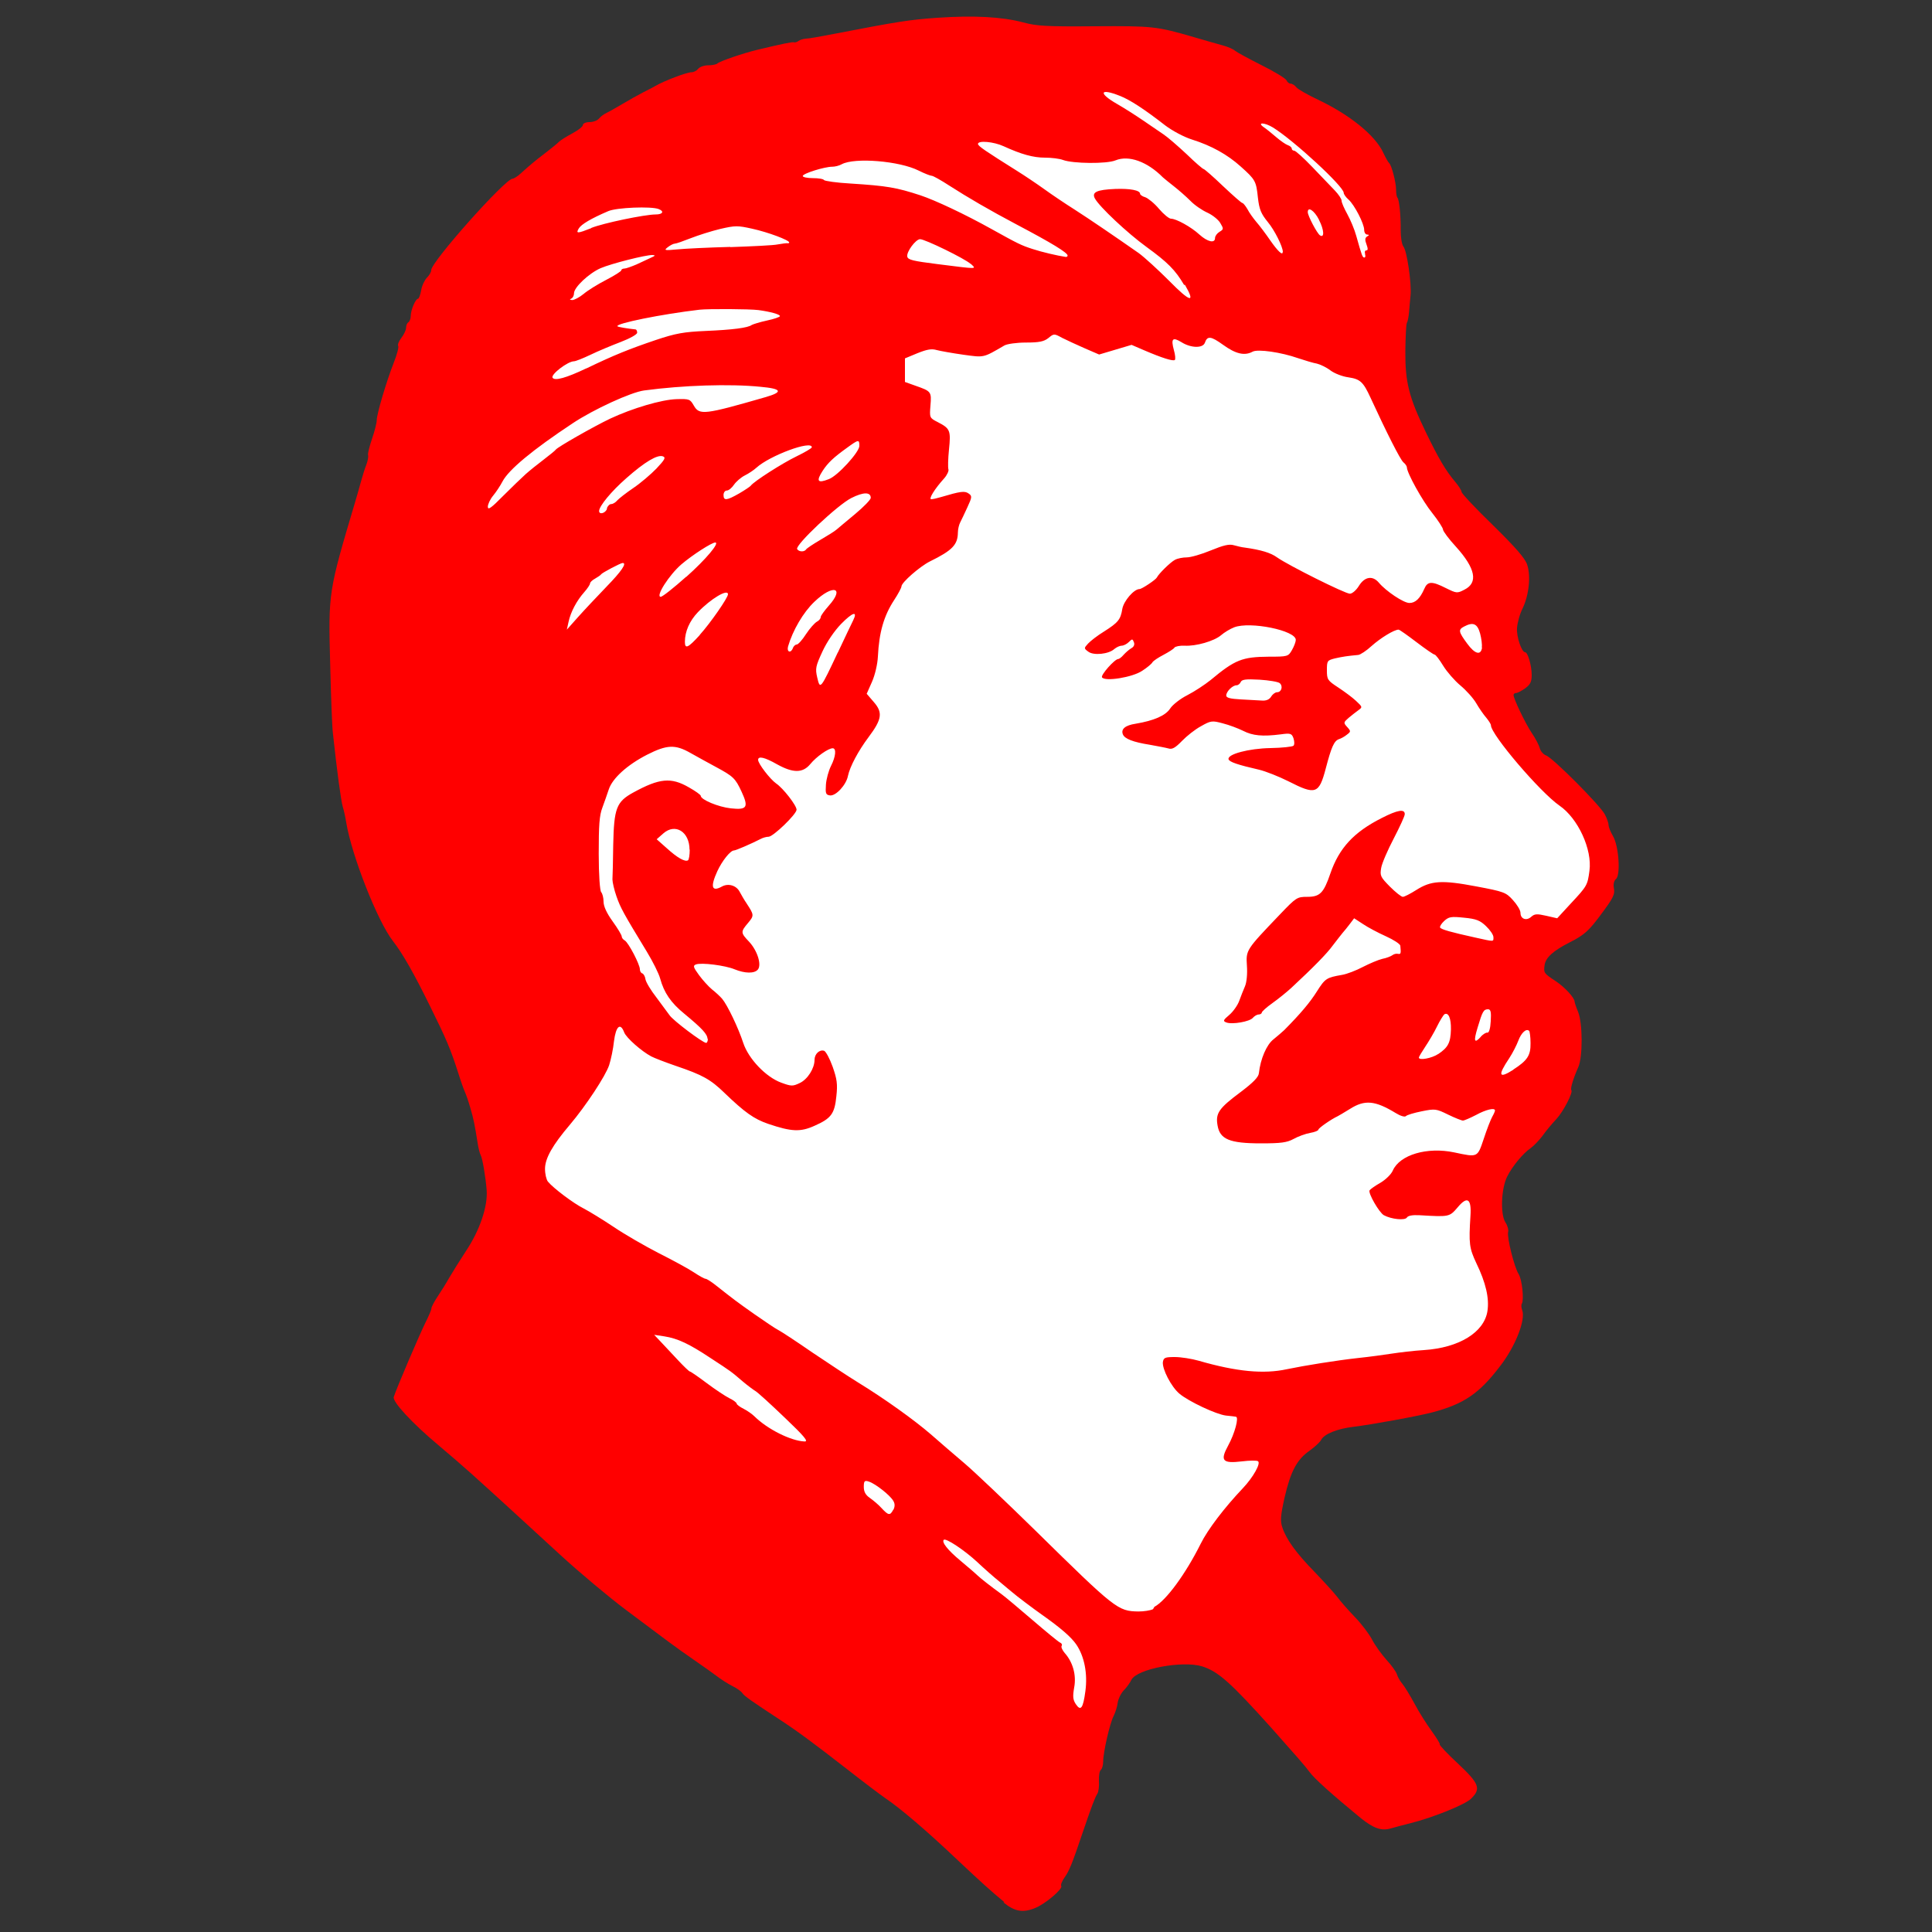 <?xml version="1.0"?>
<svg width="100" height="100" xmlns="http://www.w3.org/2000/svg" xmlns:svg="http://www.w3.org/2000/svg" version="1.1" xml:space="preserve">

 <rect width="100%" height="100%" fill="#333333" stroke="none"/>

 <g class="layer">
  <title>Layer 1</title>
  <path d="m51.98,98.45c-0.67,-0.55 -1.21,-1.04 -2.39,-2.15c-1.59,-1.51 -2.98,-2.7 -3.77,-3.23c-0.26,-0.18 -1.11,-0.82 -1.9,-1.44c-1.84,-1.43 -2.61,-2 -3.54,-2.61c-1.45,-0.95 -1.87,-1.24 -1.96,-1.39c-0.05,-0.08 -0.28,-0.25 -0.51,-0.36c-0.22,-0.11 -0.6,-0.35 -0.83,-0.53c-0.23,-0.17 -0.76,-0.55 -1.17,-0.83c-0.41,-0.28 -1.01,-0.71 -1.33,-0.95c-0.32,-0.24 -1.3,-0.97 -2.18,-1.63c-0.88,-0.66 -2.41,-1.94 -3.4,-2.85c-1.83,-1.68 -3.34,-3.07 -4.61,-4.21c-0.39,-0.35 -1.15,-1.01 -1.7,-1.47c-1.34,-1.12 -2.38,-2.24 -2.31,-2.49c0.12,-0.4 1.35,-3.27 1.64,-3.85c0.17,-0.34 0.31,-0.66 0.31,-0.74c0,-0.07 0.14,-0.34 0.32,-0.61c0.18,-0.27 0.45,-0.7 0.6,-0.97c0.15,-0.26 0.55,-0.9 0.89,-1.42c0.7,-1.06 1.11,-2.28 1.05,-3.11c-0.05,-0.67 -0.22,-1.67 -0.31,-1.82c-0.04,-0.07 -0.11,-0.33 -0.15,-0.58c-0.16,-1.01 -0.22,-1.31 -0.39,-1.88c-0.09,-0.32 -0.22,-0.69 -0.28,-0.82c-0.06,-0.13 -0.21,-0.55 -0.33,-0.94c-0.42,-1.3 -0.61,-1.75 -1.48,-3.51c-0.84,-1.71 -1.42,-2.72 -1.91,-3.35c-0.8,-1.02 -2.14,-4.44 -2.42,-6.14c-0.04,-0.26 -0.12,-0.63 -0.18,-0.82c-0.09,-0.3 -0.3,-1.85 -0.51,-3.81c-0.04,-0.29 -0.1,-1.9 -0.14,-3.57c-0.1,-3.72 -0.09,-3.74 1.29,-8.38c0.09,-0.29 0.22,-0.77 0.3,-1.05c0.08,-0.29 0.2,-0.69 0.28,-0.88c0.07,-0.19 0.12,-0.42 0.09,-0.51c-0.02,-0.08 0.08,-0.47 0.21,-0.85c0.13,-0.38 0.24,-0.81 0.24,-0.95c0,-0.32 0.5,-2.01 0.89,-3c0.16,-0.4 0.26,-0.79 0.22,-0.85c-0.04,-0.06 0.04,-0.25 0.17,-0.42c0.13,-0.17 0.24,-0.4 0.24,-0.52c0,-0.12 0.05,-0.24 0.12,-0.28c0.06,-0.04 0.12,-0.19 0.12,-0.33c0,-0.3 0.25,-0.89 0.38,-0.89c0.04,0 0.12,-0.2 0.16,-0.44c0.04,-0.24 0.18,-0.53 0.3,-0.65c0.12,-0.12 0.22,-0.29 0.22,-0.39c0,-0.43 3.83,-4.73 4.21,-4.73c0.06,0 0.26,-0.12 0.43,-0.28c0.52,-0.47 0.74,-0.65 1.29,-1.07c0.29,-0.23 0.6,-0.47 0.68,-0.56c0.08,-0.08 0.4,-0.28 0.7,-0.44c0.3,-0.16 0.54,-0.35 0.54,-0.43c0,-0.08 0.15,-0.15 0.34,-0.15c0.19,0 0.41,-0.08 0.5,-0.19c0.08,-0.1 0.26,-0.23 0.39,-0.29c0.13,-0.06 0.5,-0.27 0.82,-0.46c0.32,-0.19 0.8,-0.46 1.05,-0.59c0.26,-0.13 0.55,-0.28 0.65,-0.34c0.46,-0.27 1.63,-0.71 1.87,-0.71c0.12,0 0.27,-0.08 0.35,-0.18c0.08,-0.1 0.31,-0.18 0.52,-0.18c0.2,0 0.42,-0.04 0.48,-0.1c0.14,-0.12 1.34,-0.53 2.05,-0.7c1.34,-0.32 1.82,-0.42 1.91,-0.39c0.06,0.02 0.16,-0.02 0.23,-0.07c0.08,-0.06 0.25,-0.11 0.39,-0.12c0.14,0 0.8,-0.12 1.47,-0.25c3.31,-0.64 3.9,-0.73 5.33,-0.83c1.89,-0.13 3.35,-0.05 4.44,0.24c0.71,0.19 1.2,0.22 3.7,0.2c3,-0.02 3.21,0 5.16,0.57c0.55,0.16 1.21,0.35 1.47,0.42c0.26,0.07 0.54,0.19 0.64,0.28c0.1,0.08 0.72,0.42 1.38,0.75c0.66,0.33 1.24,0.68 1.28,0.78c0.04,0.09 0.13,0.17 0.21,0.17c0.08,0 0.22,0.08 0.3,0.19c0.08,0.1 0.59,0.39 1.12,0.64c1.64,0.78 2.96,1.84 3.38,2.75c0.12,0.26 0.26,0.5 0.3,0.53c0.12,0.09 0.36,0.99 0.36,1.37c0,0.19 0.03,0.38 0.07,0.42c0.09,0.09 0.18,0.91 0.17,1.72c0,0.35 0.06,0.71 0.14,0.81c0.18,0.21 0.43,1.91 0.37,2.53c-0.03,0.26 -0.06,0.66 -0.08,0.89c-0.02,0.23 -0.07,0.47 -0.11,0.53c-0.04,0.06 -0.07,0.72 -0.08,1.46c-0.01,1.61 0.18,2.38 1.07,4.22c0.66,1.36 1.02,1.97 1.51,2.55c0.18,0.21 0.33,0.45 0.33,0.52c0,0.08 0.73,0.86 1.63,1.73c1.18,1.16 1.67,1.72 1.77,2.05c0.19,0.58 0.09,1.56 -0.24,2.25c-0.15,0.29 -0.27,0.75 -0.29,1.02c-0.03,0.46 0.24,1.25 0.42,1.25c0.14,0 0.34,0.7 0.34,1.18c0,0.35 -0.07,0.49 -0.34,0.69c-0.19,0.13 -0.39,0.24 -0.47,0.24c-0.07,0 -0.13,0.05 -0.13,0.1c0,0.2 0.62,1.49 0.95,1.98c0.19,0.27 0.37,0.63 0.41,0.78c0.04,0.16 0.19,0.32 0.32,0.37c0.34,0.11 2.81,2.59 3.05,3.06c0.11,0.21 0.19,0.45 0.19,0.55c0,0.1 0.1,0.35 0.23,0.57c0.3,0.51 0.4,2.02 0.15,2.22c-0.1,0.08 -0.14,0.26 -0.11,0.44c0.07,0.35 -0.01,0.52 -0.7,1.44c-0.58,0.78 -0.82,1.01 -1.57,1.39c-0.87,0.44 -1.25,0.79 -1.31,1.17c-0.06,0.42 -0.04,0.44 0.58,0.85c0.46,0.3 0.97,0.86 0.97,1.05c0,0.05 0.08,0.29 0.18,0.53c0.24,0.58 0.25,2.33 0.01,2.87c-0.25,0.55 -0.42,1.12 -0.36,1.18c0.11,0.11 -0.41,1.11 -0.77,1.5c-0.21,0.22 -0.54,0.61 -0.72,0.87c-0.19,0.25 -0.47,0.54 -0.62,0.64c-0.39,0.27 -0.94,0.93 -1.21,1.47c-0.31,0.62 -0.36,1.95 -0.09,2.37c0.11,0.16 0.17,0.39 0.14,0.5c-0.07,0.27 0.32,1.82 0.54,2.17c0.18,0.27 0.29,1.33 0.17,1.54c-0.04,0.06 -0.03,0.21 0.02,0.34c0.18,0.5 -0.35,1.86 -1.13,2.87c-1.09,1.44 -1.89,1.98 -3.51,2.41c-0.76,0.2 -3.17,0.64 -4.09,0.75c-0.84,0.1 -1.52,0.37 -1.68,0.68c-0.06,0.12 -0.34,0.37 -0.6,0.56c-0.65,0.45 -0.98,1.07 -1.29,2.42c-0.21,0.94 -0.23,1.21 -0.12,1.54c0.2,0.62 0.72,1.34 1.67,2.31c0.47,0.49 1,1.07 1.17,1.29c0.17,0.23 0.58,0.7 0.92,1.05c0.34,0.35 0.74,0.88 0.89,1.17c0.15,0.29 0.49,0.76 0.75,1.05c0.26,0.28 0.51,0.63 0.54,0.76c0.04,0.14 0.17,0.35 0.28,0.48c0.11,0.13 0.39,0.59 0.63,1.03c0.23,0.44 0.64,1.08 0.89,1.42c0.25,0.35 0.44,0.65 0.41,0.68c-0.03,0.03 0.39,0.48 0.94,0.99c1.12,1.05 1.21,1.31 0.67,1.83c-0.31,0.3 -1.97,0.97 -3.13,1.26c-0.32,0.08 -0.78,0.2 -1.02,0.27c-0.48,0.14 -0.89,-0.01 -1.54,-0.53c-1.46,-1.2 -2.43,-2.06 -2.68,-2.42c-0.17,-0.24 -0.74,-0.89 -1.95,-2.25c-2.12,-2.36 -2.76,-2.93 -3.59,-3.19c-1.02,-0.31 -3.38,0.13 -3.66,0.7c-0.07,0.15 -0.25,0.4 -0.4,0.55c-0.15,0.16 -0.28,0.44 -0.31,0.64c-0.02,0.19 -0.12,0.5 -0.21,0.68c-0.2,0.39 -0.54,1.88 -0.54,2.36c0,0.19 -0.06,0.38 -0.12,0.43c-0.07,0.04 -0.11,0.3 -0.1,0.57c0.02,0.27 -0.02,0.57 -0.08,0.66c-0.13,0.2 -0.31,0.69 -0.75,1.98c-0.54,1.6 -0.7,2.01 -0.95,2.36c-0.13,0.18 -0.21,0.38 -0.17,0.44c0.09,0.15 -0.82,0.92 -1.33,1.13c-0.65,0.27 -1.07,0.2 -1.66,-0.28z" fill="#ff0000" id="path19414" stroke-width="0.26"/>
  <path d="m56.18,87.53c0.12,-0.9 -0.05,-1.79 -0.47,-2.41c-0.26,-0.38 -0.81,-0.86 -1.79,-1.55c-0.44,-0.31 -1.33,-0.98 -1.52,-1.15c-0.08,-0.06 -0.37,-0.31 -0.66,-0.55c-0.29,-0.23 -0.82,-0.7 -1.17,-1.03c-0.66,-0.61 -1.61,-1.24 -1.72,-1.14c-0.12,0.12 0.2,0.53 0.86,1.08c0.37,0.31 0.77,0.65 0.87,0.75c0.19,0.18 0.69,0.57 1.28,1c0.18,0.13 0.89,0.73 1.59,1.33c0.7,0.6 1.34,1.13 1.42,1.16c0.08,0.03 0.12,0.11 0.08,0.17c-0.04,0.06 0.04,0.23 0.16,0.37c0.42,0.47 0.61,1.14 0.49,1.78c-0.08,0.46 -0.07,0.63 0.08,0.86c0.26,0.39 0.38,0.23 0.5,-0.67zm3.57,-4.36c0.61,-0.33 1.61,-1.69 2.4,-3.27c0.36,-0.73 1.23,-1.87 2.18,-2.87c0.53,-0.56 0.95,-1.3 0.78,-1.4c-0.06,-0.04 -0.43,-0.04 -0.82,0.01c-1.02,0.12 -1.15,-0.03 -0.72,-0.82c0.34,-0.62 0.57,-1.47 0.4,-1.49c-0.05,-0.01 -0.28,-0.04 -0.51,-0.06c-0.51,-0.06 -1.93,-0.73 -2.41,-1.13c-0.43,-0.36 -0.9,-1.28 -0.86,-1.64c0.04,-0.23 0.11,-0.26 0.62,-0.26c0.32,0 0.88,0.09 1.23,0.19c1.97,0.57 3.37,0.7 4.57,0.44c0.91,-0.19 2.59,-0.46 3.69,-0.58c0.58,-0.06 1.37,-0.17 1.76,-0.23c0.39,-0.06 1.13,-0.15 1.64,-0.18c1.83,-0.12 3.12,-0.92 3.29,-2.02c0.1,-0.66 -0.08,-1.46 -0.58,-2.49c-0.36,-0.77 -0.39,-1 -0.3,-2.43c0.06,-0.9 -0.16,-1.05 -0.66,-0.45c-0.43,0.5 -0.43,0.5 -1.97,0.41c-0.37,-0.02 -0.6,0.02 -0.66,0.12c-0.1,0.16 -0.8,0.09 -1.19,-0.12c-0.24,-0.13 -0.83,-1.15 -0.74,-1.29c0.04,-0.06 0.28,-0.23 0.56,-0.39c0.27,-0.16 0.56,-0.44 0.64,-0.63c0.36,-0.82 1.78,-1.24 3.19,-0.94c1.22,0.26 1.19,0.27 1.52,-0.71c0.16,-0.49 0.36,-1 0.44,-1.14c0.08,-0.14 0.14,-0.28 0.14,-0.32c0,-0.16 -0.47,-0.05 -0.98,0.23c-0.31,0.16 -0.61,0.29 -0.68,0.29c-0.07,0 -0.42,-0.14 -0.77,-0.31c-0.61,-0.3 -0.67,-0.31 -1.36,-0.17c-0.4,0.08 -0.77,0.19 -0.82,0.25c-0.06,0.06 -0.29,-0.01 -0.53,-0.16c-1.07,-0.65 -1.6,-0.7 -2.37,-0.21c-0.29,0.18 -0.58,0.35 -0.64,0.38c-0.31,0.14 -0.99,0.61 -0.99,0.69c0,0.05 -0.19,0.13 -0.43,0.17c-0.23,0.04 -0.62,0.18 -0.85,0.31c-0.35,0.19 -0.66,0.23 -1.69,0.23c-1.63,0 -2.13,-0.21 -2.25,-0.93c-0.11,-0.63 0.06,-0.88 1.2,-1.73c0.65,-0.49 0.92,-0.77 0.94,-0.97c0.08,-0.74 0.4,-1.48 0.75,-1.75c0.2,-0.16 0.45,-0.38 0.56,-0.48c0.86,-0.87 1.33,-1.43 1.69,-2c0.43,-0.68 0.5,-0.72 1.3,-0.86c0.25,-0.04 0.74,-0.23 1.08,-0.41c0.35,-0.18 0.8,-0.37 1.01,-0.42c0.21,-0.04 0.44,-0.13 0.52,-0.19c0.08,-0.06 0.2,-0.09 0.29,-0.07c0.15,0.03 0.16,-0.02 0.12,-0.42c-0.01,-0.09 -0.35,-0.31 -0.75,-0.49c-0.4,-0.18 -0.93,-0.46 -1.18,-0.63l-0.46,-0.3l-0.22,0.29c-0.12,0.16 -0.29,0.37 -0.38,0.47c-0.08,0.1 -0.31,0.39 -0.5,0.64c-0.31,0.43 -1.01,1.14 -2.16,2.21c-0.23,0.21 -0.66,0.56 -0.97,0.78c-0.31,0.22 -0.55,0.44 -0.55,0.49c0,0.05 -0.08,0.1 -0.16,0.1c-0.09,0 -0.22,0.08 -0.3,0.17c-0.16,0.2 -1.08,0.36 -1.38,0.24c-0.18,-0.07 -0.16,-0.12 0.16,-0.39c0.2,-0.17 0.43,-0.5 0.51,-0.72c0.08,-0.23 0.22,-0.57 0.3,-0.76c0.09,-0.21 0.13,-0.65 0.1,-1.07c-0.05,-0.81 -0.06,-0.8 1.71,-2.65c0.84,-0.88 0.89,-0.91 1.41,-0.91c0.66,0 0.85,-0.19 1.2,-1.21c0.45,-1.31 1.21,-2.14 2.66,-2.87c0.82,-0.42 1.19,-0.48 1.19,-0.2c0,0.1 -0.26,0.66 -0.57,1.26c-0.31,0.59 -0.61,1.28 -0.65,1.52c-0.07,0.41 -0.04,0.47 0.45,0.97c0.29,0.29 0.59,0.53 0.67,0.53c0.08,0 0.39,-0.16 0.69,-0.35c0.77,-0.49 1.32,-0.53 3.11,-0.19c1.44,0.27 1.54,0.31 1.9,0.71c0.21,0.23 0.39,0.52 0.39,0.66c0,0.32 0.31,0.43 0.56,0.2c0.17,-0.15 0.29,-0.16 0.77,-0.05l0.57,0.13l0.7,-0.76c0.85,-0.91 0.87,-0.95 0.97,-1.7c0.15,-1.1 -0.59,-2.71 -1.55,-3.37c-1,-0.69 -3.55,-3.68 -3.55,-4.16c0,-0.06 -0.11,-0.23 -0.24,-0.39c-0.14,-0.16 -0.37,-0.49 -0.52,-0.75c-0.15,-0.26 -0.52,-0.67 -0.82,-0.92c-0.3,-0.25 -0.7,-0.71 -0.89,-1.02c-0.19,-0.31 -0.39,-0.58 -0.45,-0.58c-0.05,0 -0.47,-0.29 -0.93,-0.64c-0.46,-0.35 -0.88,-0.65 -0.93,-0.65c-0.23,0 -0.93,0.43 -1.39,0.84c-0.27,0.25 -0.59,0.46 -0.7,0.47c-0.55,0.05 -0.82,0.09 -1.21,0.18c-0.39,0.1 -0.41,0.12 -0.41,0.61c0,0.48 0.03,0.53 0.58,0.89c0.32,0.21 0.74,0.52 0.93,0.7c0.33,0.31 0.34,0.32 0.12,0.48c-0.13,0.09 -0.35,0.27 -0.51,0.4c-0.26,0.23 -0.27,0.25 -0.07,0.47c0.2,0.22 0.19,0.24 -0.02,0.4c-0.12,0.1 -0.31,0.2 -0.41,0.23c-0.25,0.09 -0.39,0.41 -0.68,1.52c-0.35,1.32 -0.52,1.38 -1.93,0.66c-0.5,-0.25 -1.18,-0.52 -1.52,-0.6c-1.09,-0.25 -1.54,-0.4 -1.58,-0.54c-0.08,-0.26 1.04,-0.56 2.17,-0.58c0.6,-0.01 1.13,-0.07 1.19,-0.12c0.06,-0.06 0.05,-0.23 0,-0.39c-0.09,-0.25 -0.16,-0.27 -0.66,-0.2c-0.95,0.12 -1.45,0.07 -1.94,-0.18c-0.26,-0.13 -0.74,-0.31 -1.06,-0.39c-0.55,-0.15 -0.62,-0.14 -1.13,0.15c-0.3,0.16 -0.74,0.51 -0.98,0.76c-0.35,0.36 -0.51,0.45 -0.7,0.39c-0.14,-0.04 -0.58,-0.12 -0.96,-0.19c-0.88,-0.14 -1.31,-0.31 -1.4,-0.54c-0.11,-0.27 0.12,-0.47 0.66,-0.55c0.95,-0.16 1.55,-0.42 1.79,-0.79c0.12,-0.19 0.53,-0.51 0.89,-0.69c0.37,-0.19 0.9,-0.54 1.2,-0.78c1.26,-1.05 1.63,-1.2 3.01,-1.21c0.98,0 1.01,-0.01 1.2,-0.34c0.11,-0.19 0.2,-0.43 0.2,-0.53c0,-0.49 -2.37,-0.97 -3.19,-0.65c-0.21,0.08 -0.52,0.27 -0.68,0.41c-0.35,0.3 -1.3,0.58 -1.9,0.54c-0.23,-0.01 -0.47,0.04 -0.51,0.1c-0.04,0.07 -0.3,0.23 -0.56,0.37c-0.27,0.14 -0.53,0.31 -0.58,0.39c-0.04,0.08 -0.28,0.28 -0.53,0.44c-0.5,0.34 -1.93,0.57 -2.08,0.34c-0.08,-0.12 0.66,-0.95 0.84,-0.95c0.05,0 0.18,-0.1 0.28,-0.22c0.11,-0.12 0.28,-0.27 0.4,-0.34c0.13,-0.07 0.18,-0.19 0.13,-0.31c-0.07,-0.18 -0.09,-0.18 -0.26,-0.01c-0.1,0.1 -0.27,0.19 -0.37,0.19c-0.1,0 -0.27,0.08 -0.38,0.17c-0.29,0.27 -1.08,0.35 -1.35,0.14c-0.23,-0.17 -0.23,-0.18 -0.01,-0.42c0.12,-0.13 0.49,-0.42 0.82,-0.62c0.74,-0.47 0.86,-0.62 0.95,-1.17c0.07,-0.41 0.6,-1.03 0.89,-1.03c0.12,0 0.84,-0.48 0.9,-0.6c0.09,-0.19 0.7,-0.79 0.93,-0.91c0.14,-0.08 0.42,-0.13 0.62,-0.13c0.2,0 0.76,-0.16 1.24,-0.36c0.66,-0.27 0.95,-0.34 1.19,-0.27c0.18,0.05 0.43,0.11 0.55,0.12c0.86,0.12 1.36,0.27 1.69,0.51c0.58,0.41 3.52,1.88 3.77,1.88c0.12,0 0.33,-0.18 0.47,-0.41c0.3,-0.48 0.71,-0.54 1.03,-0.16c0.37,0.44 1.28,1.05 1.58,1.05c0.31,0 0.55,-0.23 0.77,-0.73c0.17,-0.4 0.39,-0.41 1.12,-0.04c0.55,0.27 0.58,0.28 0.96,0.08c0.72,-0.36 0.57,-1.1 -0.43,-2.21c-0.38,-0.41 -0.68,-0.82 -0.68,-0.9c0,-0.08 -0.25,-0.47 -0.56,-0.86c-0.51,-0.63 -1.31,-2.08 -1.31,-2.36c0,-0.06 -0.08,-0.18 -0.18,-0.26c-0.16,-0.13 -0.89,-1.58 -1.7,-3.34c-0.38,-0.83 -0.54,-0.97 -1.15,-1.06c-0.3,-0.04 -0.72,-0.2 -0.93,-0.36c-0.21,-0.16 -0.53,-0.31 -0.7,-0.35c-0.18,-0.03 -0.61,-0.16 -0.97,-0.28c-0.88,-0.31 -2.08,-0.48 -2.35,-0.34c-0.42,0.23 -0.88,0.12 -1.53,-0.35c-0.64,-0.46 -0.82,-0.48 -0.95,-0.1c-0.11,0.28 -0.72,0.27 -1.21,-0.04c-0.46,-0.28 -0.55,-0.18 -0.39,0.41c0.07,0.24 0.09,0.47 0.05,0.51c-0.08,0.08 -0.66,-0.1 -1.59,-0.5l-0.65,-0.28l-0.84,0.25l-0.84,0.25l-0.74,-0.32c-0.41,-0.18 -0.93,-0.42 -1.17,-0.54c-0.42,-0.23 -0.43,-0.23 -0.72,0.01c-0.23,0.18 -0.48,0.23 -1.16,0.23c-0.47,0 -0.97,0.07 -1.11,0.15c-1.12,0.65 -1.03,0.63 -2.13,0.48c-0.56,-0.08 -1.18,-0.19 -1.37,-0.24c-0.27,-0.08 -0.5,-0.04 -1,0.16l-0.65,0.27l0,0.61l0,0.61l0.53,0.19c0.83,0.29 0.85,0.31 0.79,1.03c-0.05,0.63 -0.05,0.64 0.38,0.86c0.64,0.33 0.68,0.43 0.58,1.41c-0.05,0.48 -0.06,0.95 -0.03,1.03c0.03,0.08 -0.07,0.3 -0.22,0.47c-0.5,0.55 -0.82,1.08 -0.67,1.08c0.08,0 0.3,-0.05 0.5,-0.11c1.01,-0.3 1.23,-0.33 1.43,-0.19c0.19,0.13 0.19,0.18 -0.06,0.72c-0.14,0.31 -0.31,0.66 -0.37,0.78c-0.06,0.11 -0.12,0.35 -0.12,0.53c-0.01,0.63 -0.29,0.92 -1.45,1.49c-0.52,0.26 -1.47,1.09 -1.47,1.29c0,0.07 -0.17,0.39 -0.38,0.71c-0.53,0.81 -0.78,1.67 -0.84,2.92c-0.02,0.4 -0.15,0.96 -0.31,1.32l-0.27,0.61l0.37,0.43c0.47,0.54 0.42,0.89 -0.27,1.81c-0.54,0.72 -0.97,1.53 -1.07,2.01c-0.09,0.47 -0.63,1.05 -0.93,1.01c-0.22,-0.03 -0.24,-0.1 -0.21,-0.56c0.02,-0.29 0.14,-0.72 0.26,-0.96c0.25,-0.49 0.29,-0.92 0.09,-0.92c-0.23,0 -0.85,0.44 -1.16,0.82c-0.39,0.47 -0.89,0.47 -1.72,0.01c-0.65,-0.37 -0.98,-0.44 -0.98,-0.23c0,0.2 0.62,1 0.93,1.22c0.37,0.25 1.06,1.14 1.06,1.36c0,0.23 -1.21,1.4 -1.45,1.4c-0.11,0 -0.29,0.05 -0.4,0.11c-0.53,0.27 -1.3,0.6 -1.39,0.6c-0.19,0 -0.62,0.55 -0.86,1.07c-0.38,0.83 -0.29,1.09 0.25,0.79c0.32,-0.17 0.73,-0.05 0.9,0.27c0.08,0.15 0.24,0.43 0.37,0.62c0.38,0.58 0.39,0.62 0.07,1c-0.39,0.46 -0.39,0.51 0.05,0.97c0.43,0.46 0.66,1.19 0.46,1.44c-0.18,0.22 -0.67,0.21 -1.21,-0.01c-0.48,-0.2 -1.72,-0.36 -2,-0.25c-0.16,0.06 -0.14,0.14 0.16,0.55c0.19,0.26 0.49,0.59 0.67,0.74c0.18,0.14 0.42,0.36 0.53,0.49c0.27,0.32 0.84,1.51 1.09,2.28c0.27,0.82 1.17,1.77 1.97,2.06c0.52,0.19 0.59,0.19 0.95,0.02c0.41,-0.19 0.77,-0.76 0.77,-1.2c0,-0.31 0.26,-0.55 0.5,-0.47c0.09,0.04 0.29,0.41 0.44,0.83c0.22,0.63 0.26,0.89 0.19,1.52c-0.09,0.91 -0.27,1.15 -1.13,1.53c-0.73,0.33 -1.19,0.31 -2.4,-0.1c-0.73,-0.25 -1.21,-0.59 -2.26,-1.6c-0.72,-0.7 -1.13,-0.93 -2.52,-1.4c-0.55,-0.19 -1.12,-0.41 -1.27,-0.49c-0.51,-0.27 -1.29,-0.96 -1.4,-1.24c-0.2,-0.53 -0.43,-0.33 -0.53,0.45c-0.04,0.4 -0.16,0.96 -0.25,1.24c-0.19,0.57 -1.21,2.11 -2.02,3.07c-0.92,1.08 -1.3,1.76 -1.3,2.3c0,0.27 0.07,0.56 0.15,0.66c0.29,0.35 1.33,1.13 1.85,1.39c0.29,0.15 0.99,0.58 1.56,0.96c0.56,0.38 1.62,0.99 2.34,1.36c0.72,0.36 1.54,0.81 1.81,0.99c0.27,0.18 0.54,0.33 0.6,0.33c0.06,0 0.31,0.16 0.56,0.36c0.85,0.67 1.04,0.82 1.98,1.48c0.52,0.36 1.06,0.73 1.22,0.81c0.16,0.08 0.95,0.6 1.76,1.16c0.82,0.55 1.89,1.26 2.38,1.56c1.37,0.84 2.89,1.93 3.76,2.68c0.43,0.38 1.21,1.05 1.74,1.5c0.53,0.45 2.18,2.02 3.67,3.48c4.15,4.08 4.27,4.17 5.33,4.19c0.28,0 0.62,-0.05 0.76,-0.12zm-13.51,-5.02c0.08,-0.16 0.09,-0.31 0,-0.46c-0.15,-0.28 -0.92,-0.89 -1.26,-1c-0.23,-0.08 -0.27,-0.04 -0.27,0.27c0,0.25 0.09,0.42 0.31,0.57c0.17,0.12 0.45,0.35 0.61,0.53c0.36,0.39 0.44,0.39 0.6,0.09zm-5.63,-4.78c-0.73,-0.7 -1.4,-1.31 -1.51,-1.37c-0.1,-0.06 -0.4,-0.28 -0.66,-0.5c-0.62,-0.53 -0.58,-0.5 -1.65,-1.2c-1.13,-0.75 -1.71,-1.02 -2.4,-1.13l-0.53,-0.08l0.35,0.37c0.19,0.2 0.59,0.63 0.89,0.95c0.29,0.31 0.57,0.58 0.61,0.58c0.04,0 0.43,0.27 0.87,0.6c0.44,0.33 0.97,0.68 1.17,0.78c0.21,0.1 0.38,0.23 0.38,0.28c0,0.05 0.16,0.17 0.36,0.27c0.2,0.1 0.45,0.28 0.57,0.4c0.66,0.65 1.87,1.26 2.58,1.29c0.22,0.01 0.02,-0.24 -1.04,-1.25zm37.72,-18.01c0.73,-0.47 0.9,-0.73 0.89,-1.37c0,-0.31 -0.04,-0.6 -0.07,-0.63c-0.15,-0.15 -0.41,0.1 -0.56,0.5c-0.09,0.24 -0.3,0.65 -0.47,0.91c-0.61,0.91 -0.55,1.08 0.21,0.6zm-3.89,-0.8c0.52,-0.35 0.64,-0.59 0.66,-1.28c0.01,-0.58 -0.13,-0.9 -0.34,-0.78c-0.05,0.04 -0.23,0.32 -0.38,0.63c-0.15,0.31 -0.43,0.78 -0.61,1.05c-0.18,0.27 -0.33,0.52 -0.33,0.56c0,0.16 0.67,0.04 1.01,-0.19zm-37.82,-0.78c0,-0.25 -0.27,-0.54 -1.2,-1.31c-0.7,-0.57 -1.05,-1.09 -1.25,-1.82c-0.07,-0.26 -0.38,-0.88 -0.69,-1.39c-1.21,-1.99 -1.36,-2.26 -1.57,-2.86c-0.12,-0.34 -0.21,-0.74 -0.21,-0.88c0.01,-0.15 0.03,-0.95 0.04,-1.79c0.04,-1.89 0.16,-2.23 1.04,-2.71c1.35,-0.74 1.95,-0.8 2.87,-0.27c0.34,0.19 0.62,0.39 0.62,0.44c0,0.2 0.91,0.58 1.56,0.65c0.84,0.09 0.93,-0.05 0.55,-0.87c-0.32,-0.69 -0.43,-0.79 -1.34,-1.28c-0.39,-0.21 -0.97,-0.53 -1.29,-0.71c-0.8,-0.46 -1.23,-0.44 -2.27,0.09c-1.01,0.52 -1.78,1.21 -1.97,1.79c-0.08,0.23 -0.22,0.65 -0.33,0.94c-0.16,0.41 -0.19,0.93 -0.19,2.4c0,1.09 0.06,1.92 0.13,1.98c0.06,0.07 0.12,0.28 0.12,0.49c0,0.24 0.16,0.59 0.47,1.02c0.26,0.36 0.47,0.71 0.47,0.78c0,0.07 0.07,0.16 0.16,0.21c0.19,0.11 0.78,1.24 0.78,1.49c0,0.09 0.05,0.19 0.12,0.21c0.07,0.02 0.15,0.16 0.17,0.31c0.03,0.16 0.28,0.57 0.56,0.93c0.27,0.36 0.58,0.78 0.68,0.92c0.17,0.27 1.73,1.44 1.9,1.44c0.05,0 0.09,-0.1 0.09,-0.22zm40.03,-0.13c0.12,-0.12 0.27,-0.22 0.34,-0.2c0.08,0.01 0.15,-0.21 0.17,-0.59c0.03,-0.48 0,-0.62 -0.14,-0.62c-0.23,0 -0.29,0.11 -0.54,0.95c-0.22,0.72 -0.17,0.85 0.18,0.46zm0.65,-5.14c0,-0.12 -0.17,-0.37 -0.38,-0.57c-0.31,-0.3 -0.51,-0.38 -1.14,-0.44c-0.67,-0.07 -0.79,-0.05 -1.03,0.17c-0.15,0.14 -0.24,0.29 -0.21,0.34c0.06,0.1 0.56,0.24 1.83,0.52c0.99,0.22 0.93,0.22 0.93,-0.02zm-41.61,-4.53c0,-0.93 -0.74,-1.39 -1.36,-0.84l-0.34,0.3l0.53,0.47c0.54,0.49 0.93,0.71 1.09,0.62c0.05,-0.03 0.09,-0.28 0.09,-0.56zm30.1,-7.92c0.08,-0.13 0.22,-0.23 0.31,-0.23c0.23,0 0.32,-0.31 0.14,-0.47c-0.08,-0.07 -0.56,-0.15 -1.05,-0.18c-0.71,-0.04 -0.91,-0.01 -0.97,0.12c-0.04,0.09 -0.13,0.17 -0.22,0.17c-0.2,0 -0.53,0.32 -0.53,0.53c0,0.12 0.21,0.17 0.74,0.2c0.4,0.02 0.89,0.05 1.09,0.06c0.24,0.02 0.4,-0.05 0.5,-0.21zm-22.42,-2.29c0.36,-0.77 0.72,-1.52 0.79,-1.66c0.25,-0.51 -0.03,-0.42 -0.62,0.18c-0.35,0.36 -0.74,0.93 -0.97,1.43c-0.35,0.76 -0.38,0.88 -0.27,1.35c0.15,0.64 0.16,0.62 1.06,-1.29zm33.33,-0.25c0.02,-0.14 -0.02,-0.47 -0.09,-0.73c-0.14,-0.51 -0.36,-0.61 -0.83,-0.36c-0.31,0.16 -0.29,0.27 0.16,0.88c0.4,0.55 0.71,0.63 0.77,0.21zm-35.66,0.02c0.04,-0.1 0.13,-0.18 0.2,-0.18c0.07,0 0.29,-0.24 0.48,-0.54c0.19,-0.29 0.45,-0.58 0.56,-0.64c0.12,-0.06 0.2,-0.17 0.2,-0.24c0,-0.07 0.19,-0.33 0.41,-0.58c0.86,-0.96 0.23,-1.14 -0.74,-0.21c-0.57,0.54 -1.12,1.48 -1.36,2.31c-0.08,0.29 0.14,0.37 0.25,0.09zm-4.82,-0.68c0.55,-0.61 1.46,-1.92 1.46,-2.1c0,-0.3 -0.89,0.23 -1.56,0.93c-0.43,0.45 -0.67,1 -0.67,1.53c0,0.39 0.16,0.32 0.77,-0.35zm-4.84,-2.48c0.79,-0.81 1.08,-1.24 0.85,-1.24c-0.11,0 -1.05,0.5 -1.11,0.58c-0.03,0.05 -0.18,0.15 -0.32,0.23c-0.15,0.08 -0.26,0.19 -0.26,0.25c0,0.06 -0.14,0.27 -0.3,0.45c-0.39,0.44 -0.7,1.02 -0.81,1.53l-0.09,0.41l0.57,-0.64c0.31,-0.35 0.98,-1.06 1.48,-1.58zm4.14,-0.52c1.02,-0.91 1.75,-1.78 1.5,-1.78c-0.18,0 -1.19,0.65 -1.75,1.13c-0.63,0.54 -1.36,1.68 -1.07,1.68c0.09,0 0.68,-0.47 1.32,-1.04zm6.2,-1.42c0.04,-0.06 0.37,-0.28 0.73,-0.49c0.36,-0.21 0.75,-0.45 0.85,-0.54c0.1,-0.09 0.54,-0.45 0.98,-0.82c0.43,-0.36 0.79,-0.73 0.79,-0.82c0,-0.31 -0.38,-0.31 -1.01,0.01c-0.71,0.36 -2.92,2.44 -2.8,2.64c0.09,0.15 0.38,0.16 0.47,0.01zm-10.31,-2.12c0.04,-0.13 0.14,-0.23 0.23,-0.23c0.08,0 0.22,-0.08 0.31,-0.19c0.09,-0.1 0.46,-0.39 0.83,-0.64c0.37,-0.25 0.91,-0.71 1.2,-1.01c0.44,-0.47 0.49,-0.57 0.33,-0.63c-0.28,-0.1 -0.93,0.28 -1.89,1.13c-0.78,0.68 -1.41,1.45 -1.41,1.7c0,0.21 0.34,0.11 0.41,-0.12zm-4.2,-1.78c0.19,-0.17 0.61,-0.51 0.93,-0.75c0.31,-0.24 0.6,-0.47 0.63,-0.52c0.09,-0.13 1.95,-1.19 2.81,-1.6c1.15,-0.54 2.67,-0.99 3.44,-1.01c0.66,-0.02 0.7,0 0.89,0.33c0.29,0.51 0.54,0.48 3.7,-0.43c0.94,-0.27 0.87,-0.44 -0.25,-0.54c-1.59,-0.16 -4.01,-0.08 -6.02,0.19c-0.68,0.09 -2.62,0.98 -3.7,1.7c-2.07,1.37 -3.31,2.4 -3.63,3.01c-0.12,0.23 -0.34,0.56 -0.49,0.74c-0.15,0.18 -0.27,0.44 -0.27,0.57c0,0.19 0.18,0.06 0.8,-0.57c0.44,-0.44 0.96,-0.94 1.16,-1.12zm11.05,1c0.29,-0.17 0.56,-0.35 0.6,-0.4c0.14,-0.21 1.64,-1.17 2.37,-1.52c0.43,-0.21 0.79,-0.42 0.79,-0.47c0,-0.38 -2.18,0.43 -2.87,1.06c-0.13,0.12 -0.4,0.3 -0.6,0.4c-0.2,0.1 -0.45,0.32 -0.56,0.48c-0.11,0.16 -0.27,0.3 -0.37,0.3c-0.1,0 -0.17,0.11 -0.17,0.23c0,0.31 0.16,0.29 0.81,-0.08zm4.64,-0.74c0.46,-0.17 1.58,-1.4 1.58,-1.72c0,-0.35 -0.04,-0.34 -0.67,0.12c-0.64,0.46 -0.96,0.75 -1.23,1.17c-0.35,0.54 -0.26,0.66 0.32,0.43zm-12.55,-5.73c1.43,-0.69 2.23,-1.01 3.59,-1.47c1.04,-0.35 1.46,-0.42 2.58,-0.47c1.4,-0.06 2.19,-0.16 2.39,-0.31c0.07,-0.04 0.42,-0.15 0.79,-0.23c0.37,-0.08 0.67,-0.18 0.67,-0.23c0,-0.09 -0.51,-0.23 -1.11,-0.31c-0.46,-0.06 -2.59,-0.07 -3.05,-0.02c-1.97,0.23 -4.39,0.72 -4.25,0.86c0.04,0.04 0.54,0.12 0.93,0.16c0.05,0 0.09,0.08 0.09,0.17c0,0.09 -0.38,0.3 -0.85,0.48c-0.47,0.18 -1.17,0.47 -1.56,0.66c-0.4,0.19 -0.78,0.34 -0.86,0.34c-0.32,0 -1.21,0.68 -1.11,0.85c0.11,0.18 0.71,0.01 1.74,-0.48zm30.94,-4.32c-0.46,-0.78 -0.85,-1.17 -1.95,-1.97c-0.98,-0.71 -2.44,-2.08 -2.67,-2.51c-0.17,-0.32 0.09,-0.45 1.05,-0.49c0.78,-0.03 1.29,0.07 1.29,0.25c0,0.05 0.12,0.14 0.27,0.18c0.14,0.05 0.47,0.31 0.71,0.6c0.24,0.28 0.52,0.51 0.62,0.51c0.27,0 1.05,0.43 1.47,0.82c0.42,0.38 0.81,0.47 0.81,0.18c0,-0.1 0.1,-0.24 0.23,-0.32c0.22,-0.13 0.22,-0.16 0.04,-0.46c-0.1,-0.17 -0.4,-0.41 -0.66,-0.53c-0.27,-0.12 -0.67,-0.39 -0.89,-0.62c-0.23,-0.23 -0.61,-0.56 -0.84,-0.74c-0.23,-0.18 -0.49,-0.39 -0.58,-0.47c-0.81,-0.82 -1.77,-1.16 -2.45,-0.88c-0.46,0.19 -2.21,0.17 -2.72,-0.02c-0.18,-0.07 -0.6,-0.12 -0.93,-0.12c-0.61,0 -1.22,-0.17 -2.14,-0.59c-0.52,-0.24 -1.33,-0.31 -1.33,-0.12c0,0.11 0.39,0.37 2.03,1.4c0.37,0.23 1.01,0.66 1.4,0.94c0.4,0.29 1.1,0.76 1.56,1.05c0.78,0.5 2.1,1.4 3.33,2.26c0.29,0.21 1,0.86 1.58,1.44c1.09,1.11 1.38,1.18 0.81,0.2zm-31.09,0.47c0.21,-0.18 0.74,-0.51 1.17,-0.73c0.44,-0.23 0.79,-0.45 0.79,-0.5c0,-0.05 0.07,-0.09 0.16,-0.09c0.08,0 0.36,-0.1 0.62,-0.21c0.25,-0.12 0.59,-0.27 0.75,-0.35c0.23,-0.1 0.25,-0.13 0.08,-0.14c-0.34,-0.01 -2.12,0.44 -2.68,0.68c-0.6,0.26 -1.38,0.99 -1.38,1.3c0,0.12 -0.06,0.24 -0.15,0.28c-0.09,0.04 -0.07,0.06 0.06,0.07c0.11,0 0.37,-0.14 0.58,-0.31zm20.04,-1.56c-0.29,-0.27 -2.38,-1.29 -2.62,-1.28c-0.23,0.01 -0.71,0.66 -0.66,0.9c0.03,0.17 0.3,0.23 1.56,0.39c2.15,0.27 2.03,0.27 1.72,-0.02zm5.02,-0.43c0,-0.15 -0.82,-0.65 -2.64,-1.61c-1.4,-0.74 -2.53,-1.4 -3.48,-2.01c-0.43,-0.28 -0.84,-0.51 -0.91,-0.51c-0.07,0 -0.38,-0.12 -0.68,-0.27c-0.99,-0.5 -3.31,-0.69 -3.98,-0.33c-0.14,0.08 -0.36,0.13 -0.5,0.13c-0.39,0 -1.52,0.35 -1.52,0.48c0,0.06 0.23,0.11 0.52,0.11c0.29,0 0.55,0.04 0.58,0.1c0.04,0.05 0.66,0.14 1.38,0.18c1.87,0.12 2.36,0.2 3.61,0.61c0.78,0.26 2.31,0.98 3.69,1.75c1.35,0.75 1.53,0.84 2.12,1.03c0.49,0.16 1.26,0.34 1.72,0.41c0.05,0 0.09,-0.03 0.09,-0.08zm15.4,-0.09c-0.04,-0.1 -0.01,-0.18 0.06,-0.18c0.09,0 0.09,-0.09 0.01,-0.31c-0.09,-0.23 -0.08,-0.34 0.03,-0.41c0.12,-0.07 0.12,-0.09 0,-0.1c-0.08,0 -0.15,-0.11 -0.15,-0.24c0,-0.32 -0.5,-1.29 -0.81,-1.57c-0.14,-0.12 -0.25,-0.28 -0.25,-0.35c0,-0.33 -2.58,-2.71 -3.66,-3.38c-0.44,-0.27 -0.86,-0.28 -0.47,-0.01c0.15,0.1 0.44,0.34 0.65,0.52c0.21,0.18 0.47,0.36 0.58,0.4c0.12,0.04 0.21,0.12 0.21,0.18c0,0.06 0.06,0.11 0.13,0.11c0.07,0 0.49,0.38 0.94,0.85c0.45,0.47 0.97,1.01 1.16,1.21c0.19,0.2 0.35,0.43 0.35,0.53c0,0.1 0.14,0.41 0.3,0.7c0.16,0.29 0.37,0.79 0.46,1.12c0.29,1.03 0.32,1.12 0.42,1.12c0.05,0 0.07,-0.08 0.03,-0.18zm-4.26,-0.1c0,-0.27 -0.43,-1.13 -0.78,-1.55c-0.35,-0.43 -0.44,-0.65 -0.51,-1.25c-0.09,-0.87 -0.13,-0.94 -0.89,-1.62c-0.69,-0.62 -1.51,-1.08 -2.53,-1.4c-0.41,-0.13 -1.01,-0.45 -1.38,-0.73c-1.08,-0.84 -1.83,-1.33 -2.35,-1.53c-1.03,-0.41 -1.13,-0.15 -0.16,0.41c0.37,0.21 0.98,0.6 1.36,0.86c0.38,0.26 0.86,0.59 1.07,0.73c0.21,0.14 0.74,0.6 1.19,1.02c0.44,0.43 0.84,0.77 0.88,0.77c0.04,0 0.49,0.39 1,0.88c0.51,0.48 0.96,0.88 1.01,0.88c0.04,0 0.16,0.15 0.26,0.32c0.09,0.18 0.3,0.47 0.46,0.66c0.16,0.18 0.49,0.62 0.73,0.97c0.37,0.53 0.63,0.78 0.63,0.59zm-28.6,-0.25c1.13,-0.04 2.24,-0.09 2.46,-0.14c0.23,-0.04 0.45,-0.07 0.5,-0.06c0.05,0.01 0.09,-0.01 0.09,-0.04c0,-0.12 -1.09,-0.53 -1.91,-0.71c-0.76,-0.17 -0.88,-0.17 -1.66,0.01c-0.46,0.11 -1.15,0.33 -1.53,0.48c-0.38,0.15 -0.75,0.28 -0.82,0.28c-0.07,0 -0.23,0.08 -0.36,0.18c-0.22,0.17 -0.18,0.18 0.47,0.12c0.39,-0.04 1.63,-0.1 2.76,-0.13zm30.47,-1.42c-0.24,-0.47 -0.58,-0.7 -0.58,-0.39c0,0.19 0.48,1.1 0.63,1.2c0.24,0.16 0.22,-0.28 -0.05,-0.8zm-37.67,0.43c0.61,-0.25 2.78,-0.7 3.34,-0.7c0.36,0 0.46,-0.16 0.15,-0.28c-0.39,-0.15 -2.18,-0.08 -2.61,0.11c-0.89,0.38 -1.39,0.68 -1.52,0.89c-0.17,0.28 -0.07,0.27 0.64,-0.01z" fill="#ffffff" id="path19416" stroke-width="0.26"/>
 </g>
</svg>